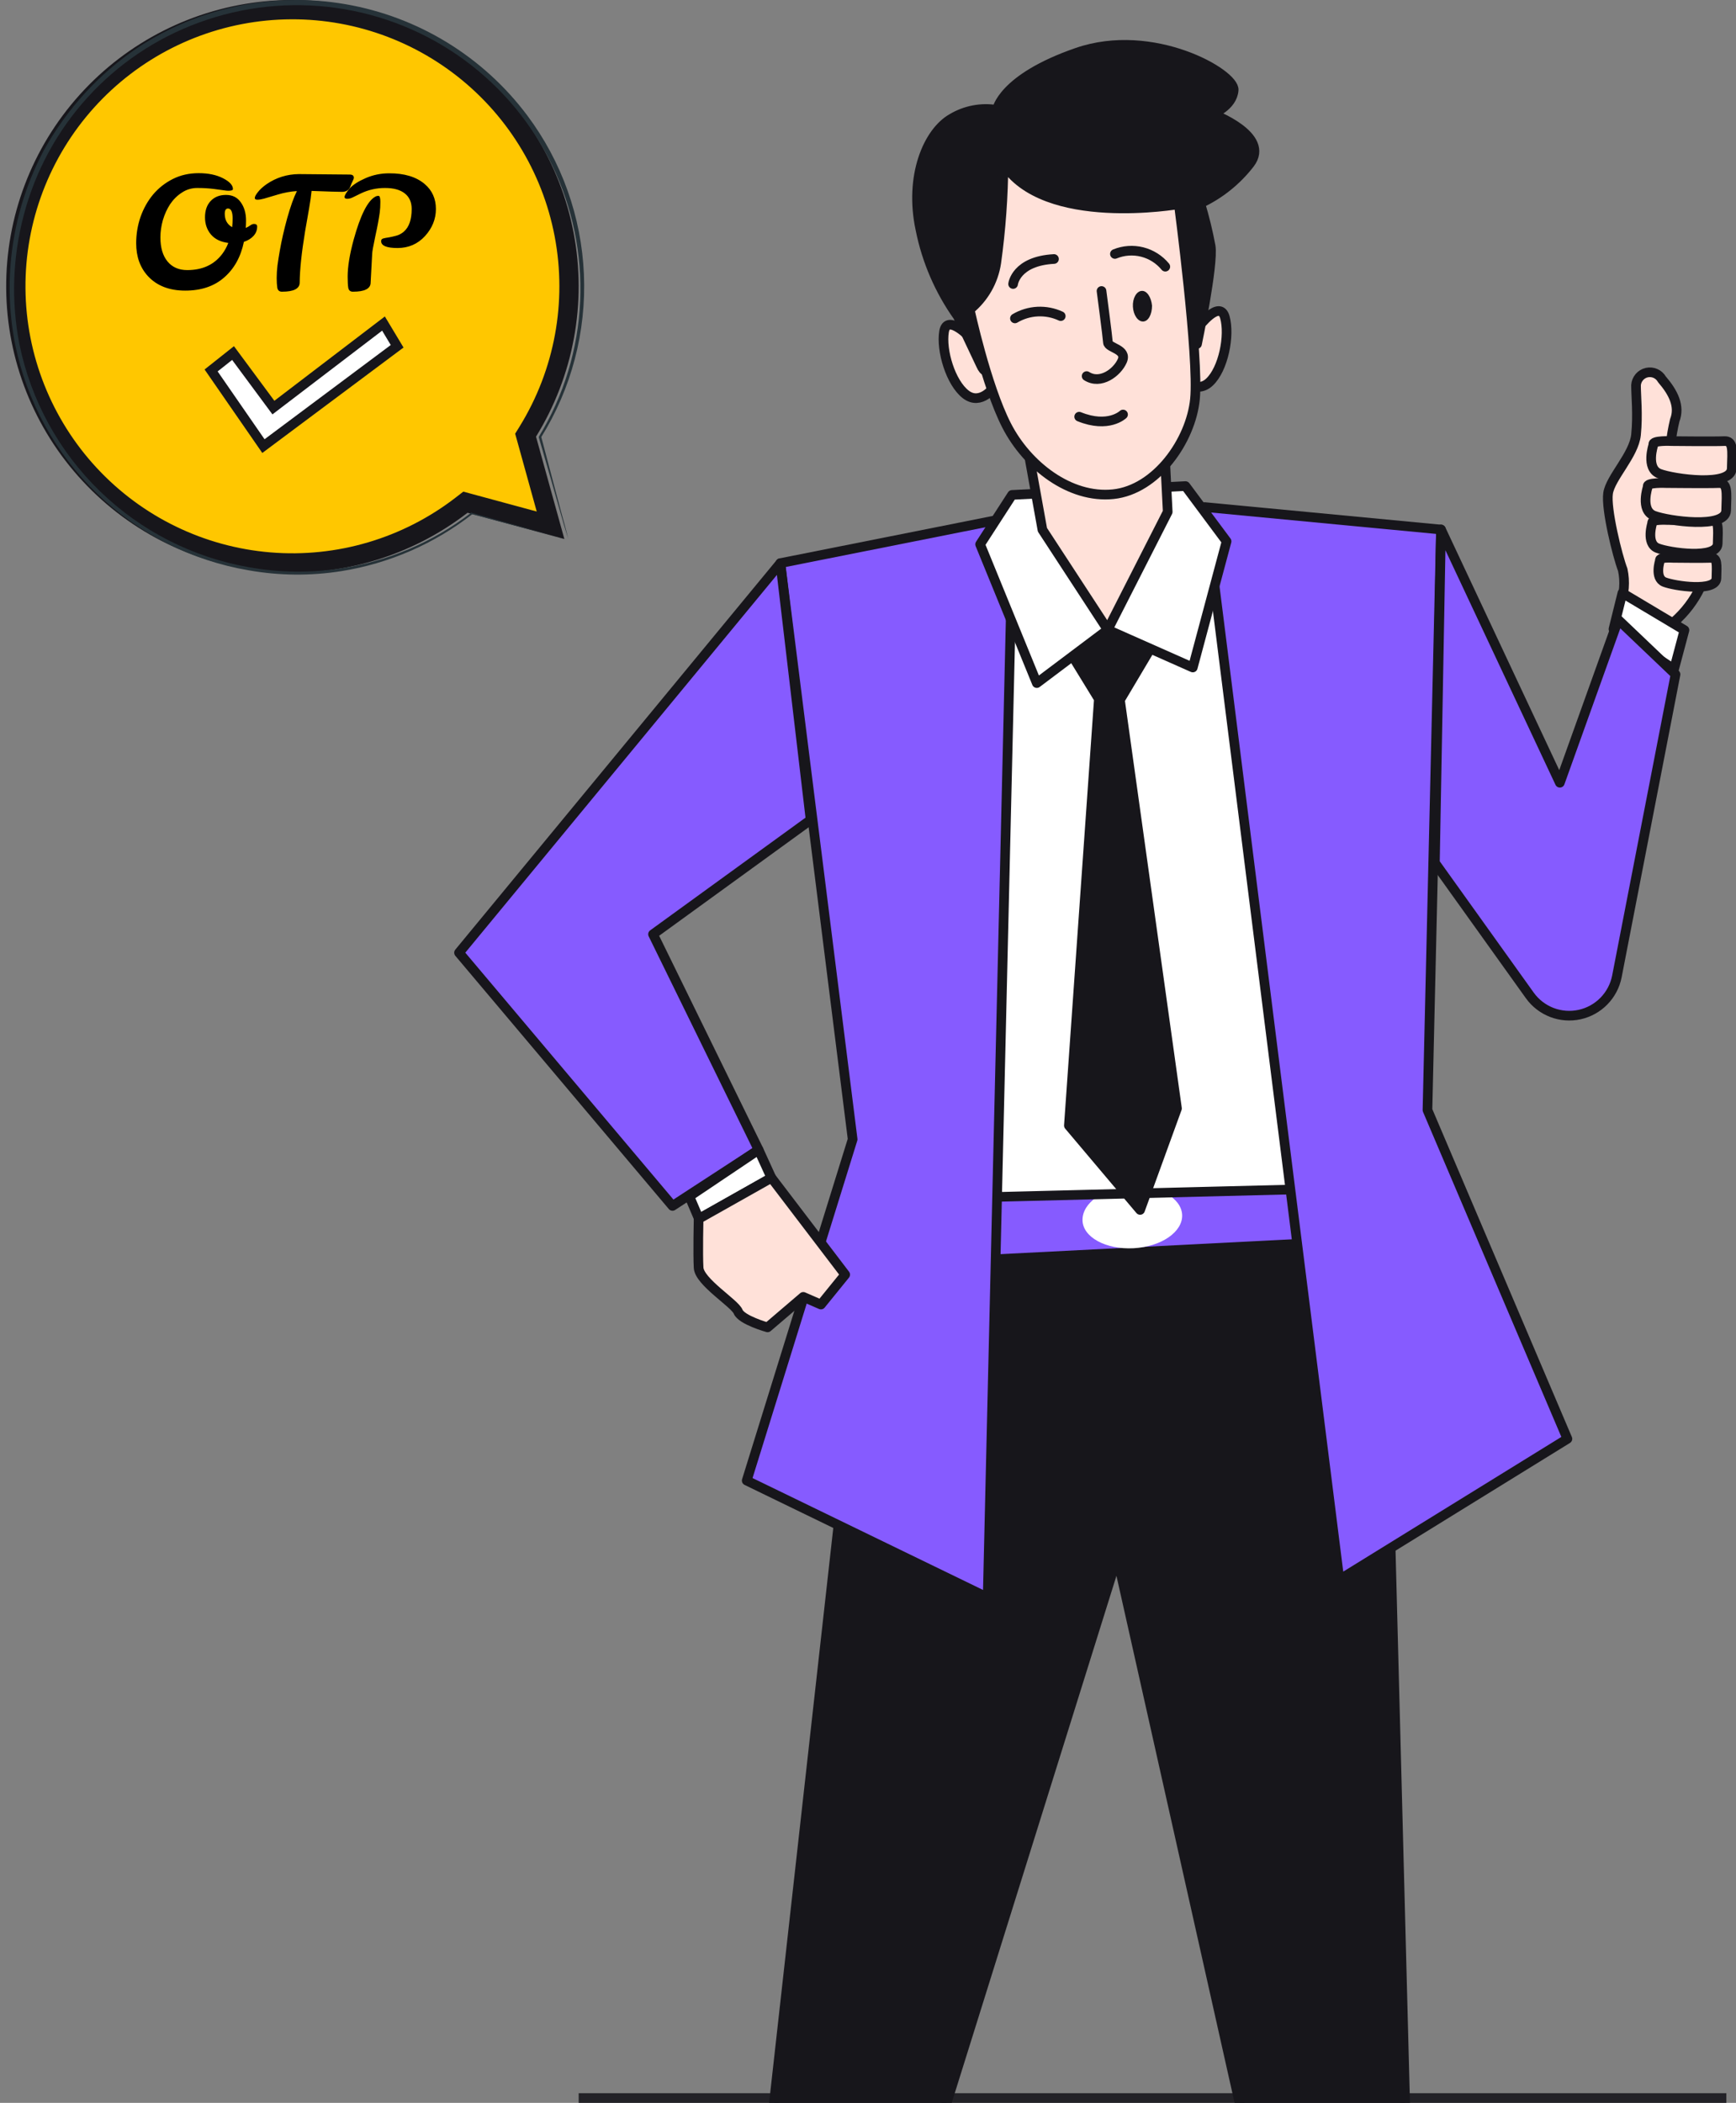 <svg width="180" height="218" viewBox="0 0 180 218" fill="none" xmlns="http://www.w3.org/2000/svg">
<rect x="0" y="0" width="180" height="218" fill="#808080" stroke="none"/>
<line x1="60" y1="217.5" x2="179" y2="217.5" stroke="#232227"/>
<g clip-path="url(#clip0_4_1271)">
<path d="M90.368 127.371L74.835 266.471C74.835 266.471 63.447 276.386 64.445 280.393C65.442 284.399 78.588 278.015 80.405 274.71C81.694 271.959 82.612 269.048 83.136 266.055L115.84 161.433L140.991 273.628C140.991 273.628 151.678 282.414 157.616 282.117C163.553 281.819 161.44 279.477 158.055 275.185C154.671 270.893 147.012 268.444 147.012 268.444L143.235 123.84L90.368 127.371Z" fill="#17161B" stroke="#17161B" stroke-linecap="round" stroke-linejoin="round"/>
<path d="M142.383 121.407L90.2 124.062L90.562 131.187L142.745 128.531L142.383 121.407Z" fill="#865BFF" stroke="#17161B" stroke-linecap="round" stroke-linejoin="round"/>
<path d="M122.572 125.932C122.656 127.704 120.411 129.249 117.537 129.404C114.664 129.559 112.241 128.251 112.241 126.467C112.241 124.684 114.414 123.15 117.276 123.008C120.138 122.865 122.477 124.173 122.572 125.932Z" fill="white"/>
<path d="M113.63 52.852L94.013 58.606L96.447 124.256L142.463 123.103L136.644 55.241L113.63 52.852Z" fill="white" stroke="#17161B" stroke-linecap="round" stroke-linejoin="round"/>
<path d="M105.045 53.577L102.409 165.618L77.424 153.491L88.408 118.11L80.915 58.38L105.045 53.577Z" fill="#865BFF" stroke="#17161B" stroke-linecap="round" stroke-linejoin="round"/>
<path d="M124.912 52.566L138.877 163.763L162.52 149.164L148.009 115.078L149.41 54.897L124.912 52.566Z" fill="#865BFF" stroke="#17161B" stroke-linecap="round" stroke-linejoin="round"/>
<path d="M110.044 66.12L113.939 72.468L110.828 116.683L118.214 125.433L122.038 114.911L116.124 72.563L119.77 66.429L114.461 59.545L110.044 66.12Z" fill="#17161B" stroke="#17161B" stroke-linecap="round" stroke-linejoin="round"/>
<path d="M114.854 65.287L107.503 70.816L101.625 56.43L104.938 51.306L122.917 50.391L127.18 56.121L123.677 69.199L114.854 65.287Z" fill="white" stroke="#17161B" stroke-linecap="round" stroke-linejoin="round"/>
<path d="M106.435 45.766L108.085 54.92L114.854 65.287L121.076 53.066L120.685 45.35L106.435 45.766Z" fill="#FFE1D9" stroke="#17161B" stroke-linecap="round" stroke-linejoin="round"/>
<path d="M80.915 58.38L47.594 98.766L69.729 125.017L78.659 119.203L67.71 96.852L84.05 84.999L80.915 58.38Z" fill="#865BFF" stroke="#17161B" stroke-linecap="round" stroke-linejoin="round"/>
<path d="M78.659 119.203L79.989 122.116L72.472 126.36L71.475 124.03L78.659 119.203Z" fill="white" stroke="#17161B" stroke-linecap="round" stroke-linejoin="round"/>
<path d="M79.989 122.104L87.636 132.139L85.119 135.242L83.29 134.445L79.585 137.608C79.585 137.608 76.878 136.847 76.533 135.979C76.189 135.111 72.519 132.9 72.436 131.425C72.353 129.951 72.436 126.361 72.436 126.361L79.989 122.104Z" fill="#FFE1D9" stroke="#17161B" stroke-linecap="round" stroke-linejoin="round"/>
<path d="M167.971 62.766C168.422 61.588 168.521 60.303 168.256 59.069C167.709 57.654 166.498 52.756 166.736 51.139C166.973 49.522 169.419 47.168 169.633 45.076C169.847 42.983 169.633 41.069 169.633 39.94C169.653 39.631 169.772 39.336 169.972 39.1C170.172 38.864 170.443 38.699 170.745 38.629C171.046 38.56 171.362 38.59 171.645 38.715C171.929 38.839 172.164 39.052 172.317 39.322C173.504 40.701 174.217 42.115 173.647 43.578C173.259 45.213 173.075 46.89 173.101 48.571C173.101 48.571 175.001 51.199 176.046 52.91C177.091 54.623 176.996 59.105 176.295 60.9C175.642 62.259 174.721 63.473 173.587 64.466L173.706 67.558L167.971 62.766Z" fill="#FFE1D9" stroke="#17161B" stroke-linecap="round" stroke-linejoin="round"/>
<path d="M171.438 46.099C171.438 46.099 170.606 48.548 172.067 49.106C173.528 49.665 179.501 50.498 179.56 48.572C179.62 46.645 179.738 45.682 178.776 45.73C177.815 45.778 173.338 45.73 173.338 45.73C173.338 45.73 171.26 45.623 171.438 46.099Z" fill="#FFE1D9" stroke="#17161B" stroke-linecap="round" stroke-linejoin="round"/>
<path d="M172.115 58.107C172.115 58.107 171.522 59.926 172.579 60.342C173.635 60.758 177.934 61.388 177.97 59.949C178.005 58.511 178.089 57.797 177.4 57.833C176.711 57.869 173.481 57.833 173.481 57.833C173.481 57.833 171.985 57.726 172.115 58.107Z" fill="#FFE1D9" stroke="#17161B" stroke-linecap="round" stroke-linejoin="round"/>
<path d="M171.319 54.218C171.319 54.218 170.63 56.334 171.854 56.822C173.077 57.309 178.052 58.011 178.1 56.37C178.147 54.73 178.242 53.873 177.435 53.909C176.627 53.945 172.899 53.909 172.899 53.909C172.899 53.909 171.165 53.814 171.319 54.218Z" fill="#FFE1D9" stroke="#17161B" stroke-linecap="round" stroke-linejoin="round"/>
<path d="M170.856 50.45C170.856 50.45 170.025 52.899 171.497 53.458C172.97 54.017 178.919 54.849 178.978 52.923C179.038 50.997 179.156 50.034 178.195 50.081C177.233 50.129 172.756 50.081 172.756 50.081C172.756 50.081 170.678 49.986 170.856 50.45Z" fill="#FFE1D9" stroke="#17161B" stroke-linecap="round" stroke-linejoin="round"/>
<path d="M167.294 65.216L168.22 61.482L174.656 65.323L173.576 69.377L167.294 65.216Z" fill="white" stroke="#17161B" stroke-linecap="round" stroke-linejoin="round"/>
<path d="M149.41 54.885L161.736 81.147L167.792 64.253L173.73 69.912L167.65 101.228C167.46 102.192 166.993 103.079 166.306 103.781C165.62 104.483 164.743 104.969 163.784 105.179C162.825 105.389 161.826 105.313 160.909 104.962C159.993 104.61 159.198 103.998 158.625 103.201L148.78 89.446L149.41 54.885Z" fill="#865BFF" stroke="#17161B" stroke-linecap="round" stroke-linejoin="round"/>
<path d="M100.699 35.089C100.699 35.089 98.205 32.426 97.885 34.376C97.564 36.326 98.573 39.69 100.141 40.891C101.708 42.092 103.086 40.106 103.086 40.106L100.699 35.089Z" fill="#FFE1D9" stroke="#17161B" stroke-linecap="round" stroke-linejoin="round"/>
<path d="M124.271 33.888C124.271 33.888 126.468 30.988 127.002 32.89C127.536 34.792 126.848 38.252 125.411 39.607C123.974 40.962 122.395 39.12 122.395 39.12L124.271 33.888Z" fill="#FFE1D9" stroke="#17161B" stroke-linecap="round" stroke-linejoin="round"/>
<path d="M101.696 37.824L99.321 32.795C97.41 30.102 96.087 27.035 95.438 23.795C94.251 18.279 96.21 13.69 98.704 12.275C100.105 11.435 101.76 11.123 103.371 11.395C103.371 11.395 103.846 8.162 111.683 5.451C119.521 2.74 128.047 7.626 127.916 9.338C127.786 11.05 125.696 11.811 125.696 11.811C125.696 11.811 131.799 14.07 129.591 16.959C128.229 18.724 126.466 20.138 124.449 21.085C124.891 22.541 125.252 24.022 125.529 25.519C125.838 27.433 124.116 35.66 124.116 35.66L119.901 24.093L106.672 24.77C106.672 24.77 105.888 30.382 104.487 32.379C103.592 33.895 103.094 35.613 103.038 37.373C103.038 37.373 102.421 39.489 101.696 37.824Z" fill="#17161B" stroke="#17161B" stroke-linecap="round" stroke-linejoin="round"/>
<path d="M104.047 16.923C104.024 20.375 103.775 23.823 103.299 27.242C103.013 29.145 102.031 30.874 100.544 32.093C100.544 32.093 102.23 39.928 104.368 44.101C106.505 48.274 110.946 51.698 115.423 51.234C119.9 50.77 123.475 45.682 123.902 41.378C124.33 37.075 122.228 21.167 122.228 21.167C122.228 21.167 108.239 23.628 104.047 16.923Z" fill="#FFE1D9" stroke="#17161B" stroke-linecap="round" stroke-linejoin="round"/>
<path d="M105.235 33.009C105.948 32.586 106.753 32.344 107.581 32.302C108.409 32.261 109.234 32.422 109.985 32.771" stroke="#17161B" stroke-linecap="round" stroke-linejoin="round"/>
<path d="M105.045 29.442C105.045 29.442 105.318 27.065 109.284 26.851" stroke="#17161B" stroke-linecap="round" stroke-linejoin="round"/>
<path d="M115.602 26.327C116.499 25.959 117.491 25.889 118.431 26.126C119.371 26.364 120.211 26.897 120.827 27.647" stroke="#17161B" stroke-linecap="round" stroke-linejoin="round"/>
<path d="M114.213 30.167C114.213 30.167 114.842 34.923 114.878 35.505C114.913 36.088 116.896 36.195 116.362 37.407C115.828 38.62 114.106 39.904 112.669 38.989" stroke="#17161B" stroke-linecap="round" stroke-linejoin="round"/>
<path d="M116.445 42.972C116.445 42.972 114.936 44.434 111.896 43.198" stroke="#17161B" stroke-linecap="round" stroke-linejoin="round"/>
<path d="M119.45 31.689C119.45 32.569 119.082 33.306 118.535 33.33C117.989 33.354 117.514 32.664 117.467 31.796C117.419 30.928 117.835 30.191 118.381 30.156C118.927 30.12 119.367 30.821 119.45 31.689Z" fill="#17161B"/>
</g>
<path d="M57.084 54.454L54.613 45.535L54.496 45.115L54.726 44.743C58.487 38.65 59.832 31.37 58.497 24.334C57.163 17.299 53.245 11.018 47.513 6.725C41.782 2.432 34.652 0.439 27.525 1.137C20.399 1.834 13.791 5.173 9.001 10.496C4.211 15.819 1.586 22.741 1.641 29.901C1.696 37.062 4.428 43.943 9.299 49.191C14.171 54.439 20.829 57.675 27.966 58.263C35.102 58.851 42.2 56.748 47.865 52.367L48.258 52.063L48.738 52.193L57.084 54.454Z" fill="#FFC700" stroke="#17161B" stroke-width="2"/>
<path d="M58.916 55.977L58.246 55.777L56.316 55.237L48.896 53.157L48.966 53.347C48.986 53.325 48.997 53.296 48.997 53.267C48.997 53.237 48.986 53.209 48.966 53.187C48.944 53.172 48.918 53.165 48.891 53.165C48.865 53.165 48.839 53.172 48.816 53.187C44.875 56.212 40.23 58.187 35.316 58.927C32.171 59.41 28.968 59.369 25.836 58.807C20.003 57.794 14.611 55.047 10.362 50.925C6.113 46.803 3.205 41.496 2.016 35.697C1.15 31.267 1.3 26.699 2.456 22.337C3.641 17.78 5.915 13.58 9.081 10.096C12.248 6.612 16.213 3.95 20.636 2.337C25.179 0.669 30.063 0.148 34.855 0.82C39.647 1.492 44.2 3.335 48.109 6.188C52.018 9.041 55.162 12.814 57.264 17.173C59.365 21.532 60.359 26.342 60.156 31.177C59.947 36.16 58.474 41.009 55.876 45.267C55.866 45.299 55.866 45.334 55.876 45.367C56.876 48.777 57.606 51.367 58.126 53.197C58.376 54.087 58.576 54.757 58.716 55.197C58.856 55.637 58.926 55.907 58.926 55.907C58.926 55.907 58.876 55.687 58.766 55.237C58.656 54.787 58.466 54.097 58.226 53.237C57.746 51.407 57.026 48.737 56.106 45.237V45.337C59.252 40.278 60.799 34.388 60.544 28.436C60.289 22.484 58.244 16.747 54.676 11.977C50.101 5.868 43.363 1.739 35.842 0.438C28.322 -0.863 20.588 0.76 14.226 4.977C12.244 6.321 10.425 7.891 8.806 9.657C7.175 11.444 5.756 13.414 4.576 15.527C1.278 21.713 0.219 28.849 1.576 35.727C2.783 41.614 5.741 47 10.064 51.176C14.386 55.352 19.87 58.124 25.796 59.127C28.973 59.688 32.221 59.715 35.406 59.207C40.368 58.413 45.048 56.373 49.006 53.277L48.836 53.117C48.825 53.127 48.817 53.139 48.811 53.153C48.805 53.167 48.802 53.182 48.802 53.197C48.802 53.212 48.805 53.226 48.811 53.24C48.817 53.254 48.825 53.266 48.836 53.277L56.386 55.277L58.316 55.797L58.916 55.977Z" fill="#263238"/>
<path d="M41.178 35.897L27.314 46.248L21.889 38.404L24.164 36.601L28.046 41.846L28.348 42.254L28.751 41.946L39.763 33.543L41.178 35.897Z" fill="white" stroke="#17161B"/>
<path d="M24.152 19.6C24.152 19.717 23.992 19.776 23.672 19.776C23.555 19.776 23.4 19.76 23.208 19.728C23.016 19.696 22.659 19.648 22.136 19.584C21.613 19.52 21.053 19.488 20.456 19.488C19.869 19.488 19.336 19.648 18.856 19.968C18.376 20.277 17.971 20.677 17.64 21.168C17.32 21.659 17.069 22.208 16.888 22.816C16.717 23.424 16.632 24.021 16.632 24.608C16.632 25.675 16.877 26.507 17.368 27.104C17.859 27.701 18.541 28 19.416 28C20.995 28 22.205 27.44 23.048 26.32C23.304 25.979 23.512 25.6 23.672 25.184C22.893 25.088 22.296 24.8 21.88 24.32C21.464 23.829 21.256 23.232 21.256 22.528C21.256 21.813 21.453 21.248 21.848 20.832C22.243 20.416 22.771 20.208 23.432 20.208C24.104 20.208 24.616 20.464 24.968 20.976C25.331 21.477 25.512 22.112 25.512 22.88C25.512 23.147 25.501 23.397 25.48 23.632C25.672 23.547 25.832 23.456 25.96 23.36C26.088 23.264 26.216 23.216 26.344 23.216C26.557 23.216 26.664 23.307 26.664 23.488C26.664 23.861 26.536 24.187 26.28 24.464C26.035 24.731 25.704 24.933 25.288 25.072C24.968 26.629 24.285 27.861 23.24 28.768C22.205 29.675 20.861 30.128 19.208 30.128C17.555 30.128 16.264 29.627 15.336 28.624C14.525 27.739 14.12 26.603 14.12 25.216C14.12 24.277 14.269 23.371 14.568 22.496C14.877 21.621 15.309 20.848 15.864 20.176C16.429 19.504 17.112 18.965 17.912 18.56C18.712 18.155 19.608 17.952 20.6 17.952C21.603 17.952 22.445 18.128 23.128 18.48C23.811 18.832 24.152 19.205 24.152 19.6ZM23.64 21.616C23.416 21.616 23.304 21.797 23.304 22.16C23.304 22.8 23.56 23.264 24.072 23.552C24.104 23.264 24.12 22.965 24.12 22.656C24.12 21.963 23.96 21.616 23.64 21.616ZM31.073 29.296C31.073 29.925 30.46 30.24 29.233 30.24C28.967 30.24 28.807 30.107 28.753 29.84C28.711 29.563 28.689 29.221 28.689 28.816C28.689 28.411 28.716 27.979 28.77 27.52C28.834 27.051 28.913 26.544 29.009 26C29.191 24.955 29.447 23.829 29.777 22.624C30.119 21.408 30.455 20.469 30.785 19.808C30.113 19.851 29.447 19.973 28.785 20.176C28.124 20.368 27.655 20.507 27.378 20.592C27.1 20.667 26.871 20.704 26.689 20.704C26.508 20.704 26.418 20.645 26.418 20.528C26.418 20.389 26.524 20.187 26.738 19.92C26.951 19.643 27.255 19.365 27.649 19.088C28.652 18.405 29.767 18.059 30.994 18.048L36.258 18.096C36.545 18.096 36.69 18.208 36.69 18.432C36.69 18.496 36.647 18.613 36.562 18.784C36.476 18.944 36.401 19.12 36.337 19.312C36.199 19.696 35.906 19.888 35.458 19.888C35.02 19.888 33.969 19.856 32.306 19.792C32.263 20.261 32.178 20.864 32.05 21.6C31.922 22.325 31.783 23.12 31.634 23.984C31.271 26.192 31.084 27.963 31.073 29.296ZM38.43 29.296C38.43 29.925 37.816 30.24 36.59 30.24C36.323 30.24 36.163 30.107 36.11 29.84C36.067 29.563 36.046 29.179 36.046 28.688C36.046 27.653 36.254 26.373 36.67 24.848C37.363 22.331 38.104 20.848 38.894 20.4C39 20.336 39.118 20.304 39.246 20.304C39.374 20.304 39.438 20.512 39.438 20.928C39.438 21.344 39.416 21.712 39.374 22.032C39.288 22.672 39.134 23.499 38.91 24.512C38.696 25.525 38.59 26.123 38.59 26.304L38.43 29.296ZM39.518 24.992C39.518 24.853 39.592 24.763 39.742 24.72C39.902 24.677 40.099 24.64 40.334 24.608C40.568 24.565 40.824 24.507 41.102 24.432C41.379 24.357 41.635 24.219 41.87 24.016C42.414 23.547 42.686 22.763 42.686 21.664C42.686 20.96 42.446 20.421 41.966 20.048C41.496 19.675 40.814 19.488 39.918 19.488C39.032 19.488 38.2 19.675 37.422 20.048C37.134 20.187 36.872 20.315 36.638 20.432C36.414 20.549 36.206 20.608 36.014 20.608C35.822 20.608 35.726 20.549 35.726 20.432C35.726 20.251 35.902 19.952 36.254 19.536C36.606 19.152 37.16 18.795 37.918 18.464C38.686 18.133 39.491 17.968 40.334 17.968C41.923 17.957 43.16 18.331 44.046 19.088C44.814 19.749 45.198 20.608 45.198 21.664C45.198 22.709 44.819 23.648 44.062 24.48C43.304 25.301 42.355 25.712 41.214 25.712C40.083 25.712 39.518 25.472 39.518 24.992Z" fill="black"/>
<defs>
<clipPath id="clip0_4_1271">
<rect width="133" height="214" fill="white" transform="translate(47 4)"/>
</clipPath>
</defs>
</svg>
